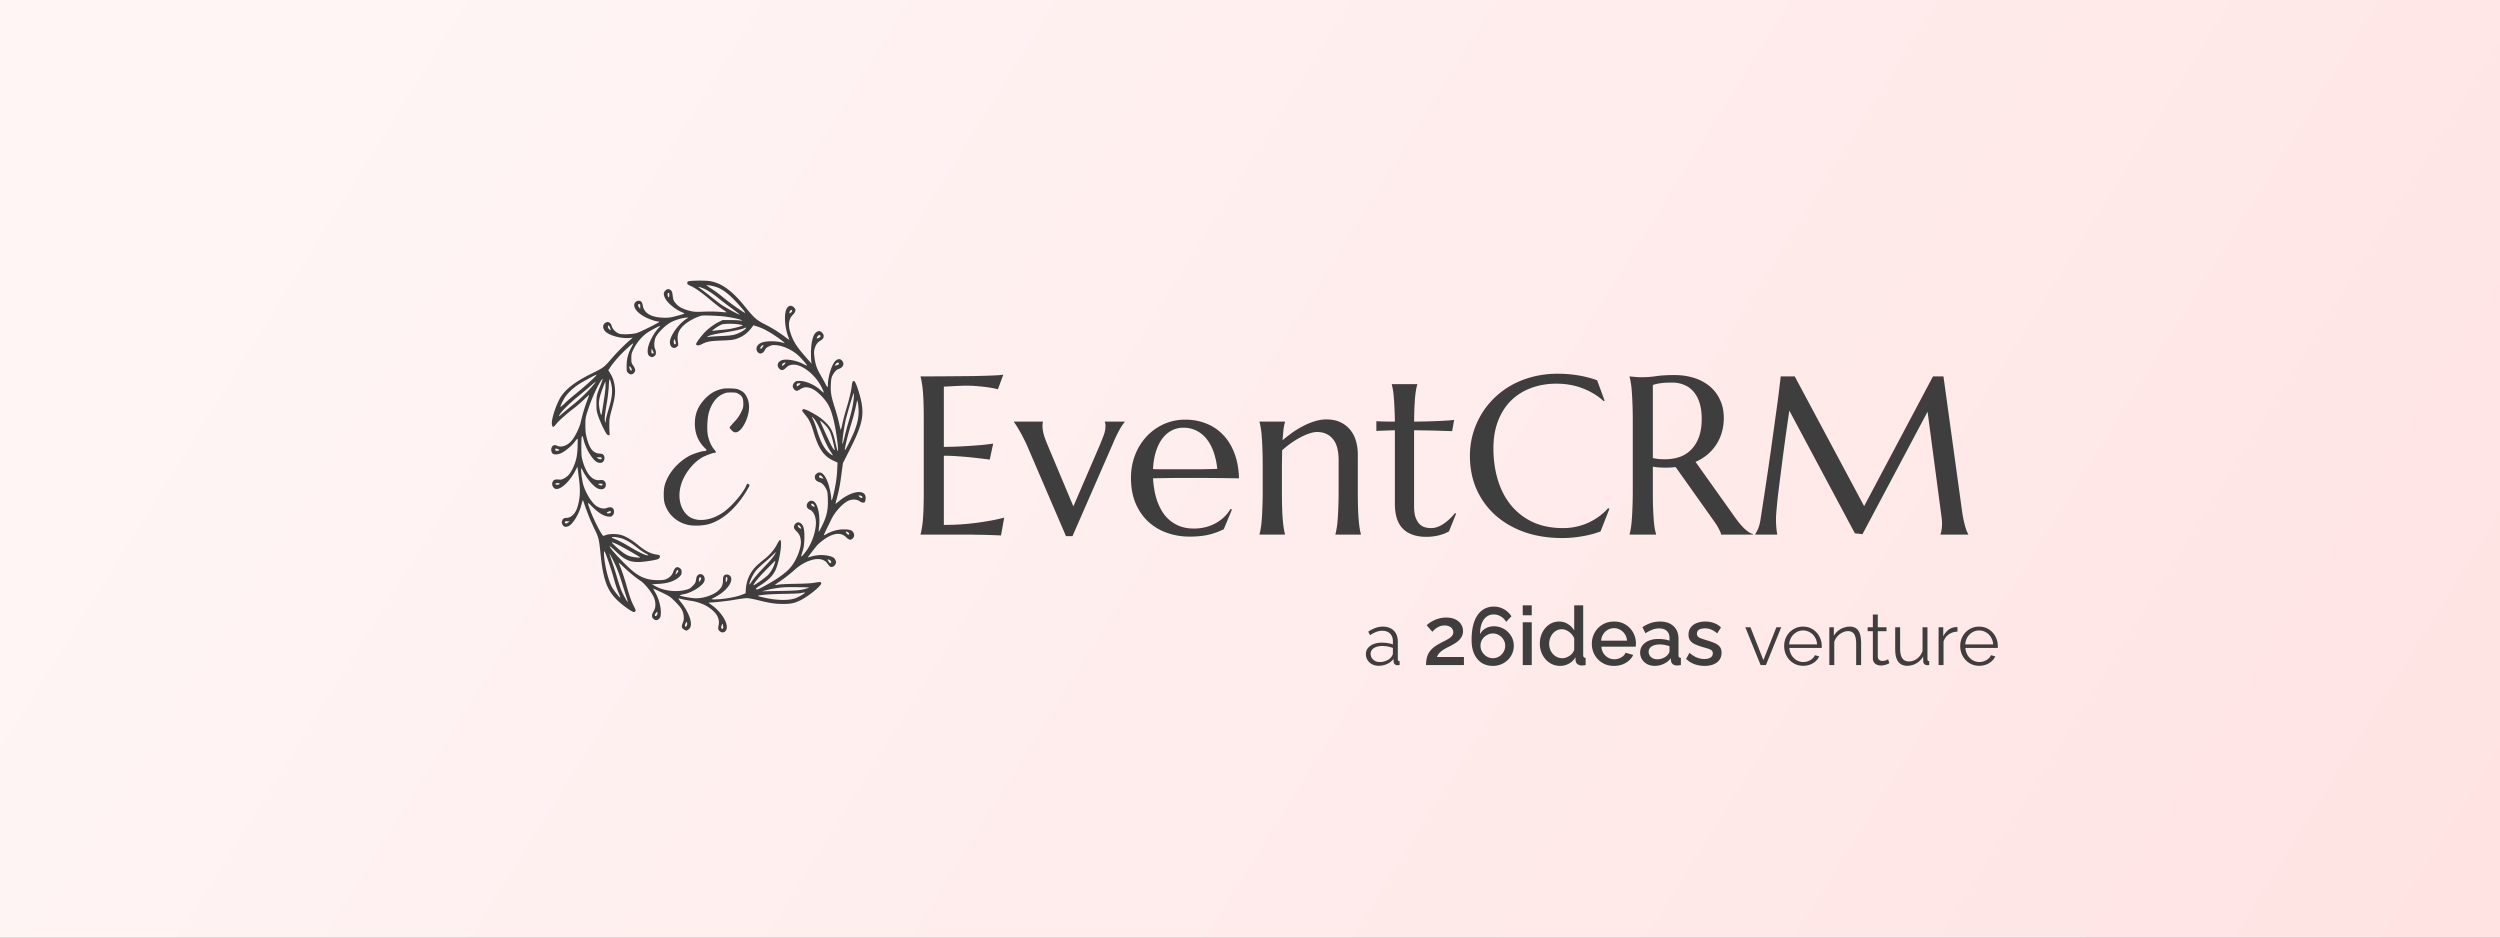 <svg xmlns="http://www.w3.org/2000/svg" width="320" height="120" fill="none"><rect width="100%" height="100%" fill="#808080" stroke="none"/><path fill="url(#a)" d="M0 0h320v120H0z"/><g fill="#3E3E3E" clip-path="url(#b)"><path d="M88.354 35.97c-.322.035-.358.064-.38.229-.02.172.03.215.458.416.63.295 1.394.84 2.553 1.818.522.438 1.194.955 1.494 1.156.307.201.543.374.536.388a9.859 9.859 0 0 1-.844-.057 18.229 18.229 0 0 0-2.03-.03c-1.087.044-1.28.037-1.837-.1-.787-.187-1.387-.488-1.716-.855-.365-.402-.43-.545-.486-1.12-.05-.424-.093-.532-.25-.675-.237-.201-.494-.172-.73.1-.214.237-.207.489.022.948.286.582 1.272 1.408 2.102 1.753.2.08.357.165.357.194 0 .022-.429.158-.95.294-.802.216-1.052.252-1.66.237-1.622-.021-2.573-.574-2.723-1.587-.029-.172-.108-.38-.18-.452-.192-.194-.535-.173-.743.043-.493.488.108 1.364 1.352 1.975.543.266 1.272.503 1.558.503.072 0 .129.021.129.05 0 .086-2.424 1.293-2.86 1.422-.586.18-1.966.223-2.31.08-.435-.188-.807-.575-.907-.942-.136-.503-.493-.675-.844-.424-.386.266-.329.812.115 1.178.586.489 2.044.848 3.017.748l.393-.044-.393.345a26.014 26.014 0 0 0-2.453 2.492c-.807.949-.907 1.02-2.48 1.796-2.16 1.063-3.468 2.112-4.061 3.261-.586 1.142-1.058 2.73-.958 3.225.086.431.179.41.615-.136.314-.388 1.372-1.322 2.259-1.99.336-.259.886-.733 1.222-1.056.336-.33.637-.596.658-.596.022 0-.071.28-.207.625a21.51 21.51 0 0 0-.851 2.823c-.136.639-.615 1.659-1.072 2.277-.537.725-1.38 1.055-1.952.775-.315-.165-.58-.072-.708.23-.121.295-.021.697.193.812.222.122.658.079 1.037-.1.522-.245 1.387-.97 1.751-1.48.236-.324.33-.403.35-.31.015.073.008.568-.014 1.1-.035 1.099-.221 1.86-.657 2.73-.315.631-.58.926-1.037 1.177-.315.172-.429.201-.73.165-.428-.05-.664.043-.771.316-.1.237-.058.481.136.719.493.617 1.901-.474 2.78-2.17l.265-.517.057.46c.029.251.1.819.157 1.257.186 1.386.108 2.5-.25 3.57-.243.754-.8 1.271-1.358 1.271-.315 0-.472.1-.565.366-.064.187-.057.28.043.489.143.294.393.366.75.215.537-.222 1.33-1.48 1.638-2.614.086-.316.171-.625.193-.683.014-.064.079.03.136.216.436 1.293.83 2.277 1.308 3.282.63 1.3.644 1.343.858 3.434.372 3.59.944 4.927 2.76 6.385.414.33.93.697 1.144.812.364.186.386.194.507.079.114-.123.107-.158-.143-.647-.365-.718-.565-1.285-1.015-2.873a27.093 27.093 0 0 0-.672-2.04c-.157-.373-.265-.675-.243-.675.021 0 .3.251.622.553.665.647 1.558 1.372 2.087 1.717.722.467 1.73 1.81 1.895 2.52.129.576.079 1.05-.15 1.409-.265.416-.279.754-.05.962.264.244.465.252.715.029.2-.18.221-.259.25-.682.05-.82-.279-2.012-.772-2.802-.122-.194-.207-.359-.186-.38.014-.015.5.2 1.087.48 1.015.496 1.08.54 1.744 1.208.78.79 1.001 1.178 1.058 1.86.029.359 0 .524-.121.819-.193.452-.158.668.157.854.293.187.35.18.608-.035.264-.223.336-.568.228-1.114-.114-.603-.636-1.623-1.18-2.291-.3-.366-.428-.582-.35-.56.336.108 1.116.258 1.673.337.608.087 1.459.381 1.93.668 1.237.747 1.73 1.566 1.51 2.507-.058.266-.058.395.006.51.2.388.665.46.908.15.537-.689-.443-2.405-1.959-3.425-.157-.108-.25-.194-.214-.194.622-.007 2.338-.194 3.303-.36.686-.121 1.401-.215 1.587-.215.186 0 .8.115 1.366.252 1.55.387 2.23.488 3.217.495 1.036 0 1.451-.079 2.252-.46.943-.438 2.681-1.846 2.681-2.169 0-.2-.129-.215-.83-.093-.436.079-1.215.13-2.459.144-1.001.014-1.995.064-2.21.107-.214.036-.4.058-.414.043-.021-.014.222-.2.53-.402.771-.524 1.308-.94 2.051-1.601.722-.633 1.494-1.05 2.295-1.243.837-.194 1.516.007 1.859.546.1.15.243.316.329.359.221.122.529-.029.672-.33.1-.209.1-.266.007-.489-.136-.33-.343-.452-.98-.589-.636-.136-1.487-.093-2.13.108-.243.072-.436.122-.436.108 0-.03.629-.848 1.079-1.415.315-.388 1.101-1.006 1.623-1.265.937-.474 1.645-.438 2.209.108.372.366.587.402.844.137.2-.194.229-.453.072-.747-.151-.302-.472-.403-1.252-.403a4.449 4.449 0 0 0-2.137.575c-.165.1-.336.18-.372.18-.036 0 .093-.316.286-.697.193-.388.465-.948.608-1.243.45-.984 1.444-2.097 2.18-2.456.494-.244 1.108-.23 1.487.036.193.136.365.194.494.18.178-.022.207-.058.257-.345.114-.661-.179-1.006-.851-1.006-.686 0-1.658.445-2.481 1.12-.257.216-.479.388-.5.388-.014 0 .064-.337.179-.754.286-1.077.4-1.688.593-3.16l.172-1.293.893-1.76c1.466-2.894 1.78-4.094 1.523-5.789-.107-.711-.479-1.997-.765-2.643-.236-.546-.45-.417-.522.316-.057.596-.321 1.695-.729 3.038a25.326 25.326 0 0 0-.486 1.867c-.093.446-.186.755-.207.697a22.811 22.811 0 0 1-.229-.97 26.079 26.079 0 0 0-.544-1.939c-.436-1.379-.522-1.874-.479-2.88.029-.64.072-.876.201-1.142.214-.445.572-.819.85-.87a.89.89 0 0 0 .408-.265c.221-.266.193-.56-.072-.833-.243-.244-.607-.165-.9.194-.415.51-.858 1.975-.858 2.851 0 .216-.029.395-.058.395-.028 0-.157-.2-.286-.452-.121-.244-.4-.754-.622-1.128-.471-.818-.664-1.386-.764-2.298-.072-.582-.065-.74.042-1.092.136-.474.372-.783.758-.998.458-.259.515-.711.136-1.035-.25-.208-.35-.222-.629-.071-.458.23-.744 1.278-.751 2.693 0 .532.022 1.063.05 1.185l.05.216-.193-.223c-1.751-1.947-2.144-2.543-2.559-3.835-.3-.956-.179-1.731.357-2.241.136-.13.272-.338.293-.467.036-.194.008-.266-.171-.453-.436-.43-.922-.18-1.08.575-.171.79-.035 2.104.308 3.067.1.266.171.488.164.502-.014.008-.279-.18-.586-.416a17.24 17.24 0 0 0-2.653-1.63c-.95-.489-1.3-.805-2.416-2.191-1.659-2.062-3.01-3.038-4.547-3.283-.486-.072-1.851-.079-2.466-.007Zm3.11.703c1.072.294 2.059 1.092 3.603 2.916.193.23.329.431.307.453-.064.064-1.887-1.207-2.73-1.91-.43-.36-1.066-.841-1.41-1.064-.971-.646-.929-.596-.521-.546.2.022.536.086.75.151Zm-1.194.352c.529.273 1.08.646 1.716 1.163.321.26.972.762 1.444 1.107.471.352.958.718 1.072.811l.215.18-.194-.072c-.3-.1-1.73-.898-2.216-1.228-.229-.158-.75-.56-1.15-.884a55.207 55.207 0 0 0-1.245-.97c-.286-.208-.522-.387-.522-.401 0-.058.558.136.88.294Zm-4.597.747c0 .287-.093.38-.172.172-.079-.208-.05-.46.064-.46.079 0 .108.08.108.288Zm-3.718 1.45-.007.31-.136-.173c-.186-.222-.186-.438 0-.438.122 0 .143.05.143.302Zm19.446.59c0 .057-.079.15-.179.215-.171.115-.178.108-.178-.021 0-.166.2-.388.293-.33a.193.193 0 0 1 .064.136Zm-8.472.725c.972.144 1.752.316 1.966.438.165.094.157.094-.143.05-.178-.028-.758-.057-1.287-.057h-.972l-.55.273c-.644.323-1.487.977-1.93 1.508-.551.647-.909 1.157-.909 1.286 0 .209.308.23.65.058.737-.381 1.037-.439 2.567-.503 1.28-.05 1.53-.08 1.988-.237.822-.288 1.444-.761 1.98-1.516l.143-.2.472.143c.658.201 1.48.632 2.36 1.228.8.539 1.344.984 1.1.905-.836-.28-2.151-.309-2.838-.072-.629.223-.886.783-.55 1.214.264.338.686.223.93-.251.113-.23.228-.33.542-.474.35-.158.465-.18.908-.144.873.065 2.002.582 2.789 1.279.4.351 1.208 1.285 1.165 1.335-.022.015-.257-.086-.536-.23-.93-.473-2.195-.675-2.76-.438-.5.209-.622.697-.257 1.064.271.265.486.237.858-.123.307-.301.55-.395 1.001-.395 1.108 0 2.738 1.308 3.51 2.816.2.395.343.733.322.754-.022.022-.193-.1-.379-.273-.765-.71-1.888-1.214-2.724-1.214-.408 0-.479.022-.665.209-.25.251-.272.553-.064.819.228.294.393.301.779.057.436-.28.693-.33 1.165-.223.493.122.987.453 1.573 1.056.865.905 1.172 1.501 1.559 3.046.343 1.364.714 4.166.529 3.993-.029-.029-.158-.517-.286-1.085-.293-1.321-.544-1.853-1.166-2.477-.522-.54-1.029-.898-1.937-1.387-.729-.395-1.051-.481-1.123-.301-.05.129-.057.122.429.718.451.553.694 1.077 1.044 2.255.601 1.99 1.266 2.945 2.438 3.498l.586.273-.043.898a15.85 15.85 0 0 1-.185 1.76c-.272 1.537-.572 2.593-.572 1.996 0-.387-.215-1.45-.394-1.975-.429-1.235-.993-1.702-1.508-1.25a.48.48 0 0 0-.2.424c0 .323.178.525.55.64.351.107.644.395.887.876.171.323.193.467.221 1.278.05 1.4-.136 2.234-.772 3.505-.2.403-.379.719-.393.704-.014-.014.007-.344.05-.732.129-1.171-.093-2.493-.515-3.003-.257-.308-.65-.323-.901-.028-.293.337-.2.76.215.933.329.137.593.51.722 1.035.279 1.099-.315 3.174-1.251 4.36-.622.79-.665.79-.415.021.186-.575.222-.804.258-1.645.035-1.113-.072-1.68-.394-1.975-.3-.28-.672-.208-.865.165-.15.28-.093.46.236.79.379.374.515.661.572 1.228.086.812-.5 2.385-1.229 3.297-.608.762-1.702 1.559-3.368 2.464-.772.424-.986.51-1.108.453-.129-.058-.057-.13.672-.611.958-.64 1.437-1.128 1.773-1.817.522-1.085.944-3.785.6-3.893-.042-.015-.22.23-.385.553-.408.761-.88 1.314-1.673 1.946-.35.28-.801.661-.987.848a4.53 4.53 0 0 0-1.33 2.873l-.043.61-.428.173c-.923.373-2.882.675-3.933.596-.035-.007.143-.115.408-.251 1.23-.625 2.13-1.61 2.13-2.335a.565.565 0 0 0-.579-.582c-.35 0-.493.216-.493.755 0 .553-.143.876-.55 1.264-.601.574-1.852 1.02-2.882 1.02-.564 0-1.959-.252-2.087-.374-.036-.029.178-.086.464-.136 1.059-.187 2.524-1.114 2.689-1.71.178-.653-.444-1.149-.88-.704-.114.115-.143.194-.221.704-.036.209-.143.374-.415.647-.336.337-.43.388-.944.51-1.208.301-2.738.107-3.775-.46l-.486-.273.808-.043c1.223-.058 2.173-.38 2.717-.927.236-.237.272-.316.272-.589 0-.258-.036-.344-.186-.466-.386-.31-.665-.173-.887.438-.164.445-.422.71-.894.926-.221.1-.464.137-1.043.137-1.416 0-2.388-.381-3.504-1.386-1.215-1.092-2.81-2.845-2.688-2.967.022-.022.394.302.83.718 1.4 1.33 2.145 1.523 4.44 1.142.936-.15 1.143-.244 1.143-.517 0-.2-.021-.208-.371-.258-.808-.108-1.466-.446-2.467-1.272-.715-.589-1.473-1.041-2.023-1.214-.587-.186-1.544-.2-1.995-.035a2.362 2.362 0 0 1-.364.114c-.186 0-1.194-1.946-1.673-3.232-.43-1.178-.43-1.178.25-.488.743.747 1.437 1.185 2.009 1.25.372.043.414.028.586-.137.136-.143.186-.258.186-.481 0-.517-.38-.704-.951-.467-.329.136-.83.043-1.28-.244-.579-.367-1.358-1.61-1.687-2.672-.157-.503-.329-1.789-.286-2.083.021-.15.043-.13.179.165.415.905 1.344 2.04 1.894 2.306.487.23.915.136 1.044-.223.1-.287.029-.567-.179-.725-.135-.115-.243-.13-.557-.1-.944.1-1.702-.748-2.195-2.465-.143-.495-.165-.732-.165-1.788 0-1.516.086-1.76.3-.876.265 1.077 1.052 2.42 1.624 2.772.343.216.707.201.893-.036.186-.237.193-.603.022-.819-.1-.122-.215-.165-.494-.18-.836-.035-1.33-.66-1.68-2.118-.114-.467-.15-.833-.15-1.544.007-.898.022-.97.308-1.86.464-1.444 1.222-3.14 1.737-3.872.236-.345.214-.172-.079.567-.536 1.365-.55 1.423-.55 2.435 0 .862.021.984.236 1.616.257.747.893 2.069 1.108 2.306.071.08.186.136.25.122.1-.021.115-.086.086-.309a10.454 10.454 0 0 1-.029-1.077c0-.697.036-.912.3-1.868.372-1.35.472-1.996.422-2.729-.05-.718-.25-1.365-.586-1.91l-.264-.431.271-.41c.286-.438.858-1.12 1.387-1.666.53-.546 1.437-1.365 1.516-1.365.036 0-.05.201-.186.445-.45.82-.636 1.502-.643 2.37-.008.74 0 .776.178.963.25.252.544.252.758 0 .229-.266.207-.488-.086-.912-.236-.345-.25-.402-.25-.955 0-.54.022-.64.279-1.164.4-.826 1.065-1.63 1.759-2.104.379-.266 1.508-.87 1.623-.87.05 0-.029.122-.172.266-.686.718-1.344 2.033-1.394 2.787-.036.496.064.747.357.883.158.08.222.072.393-.014a.685.685 0 0 0 .258-.223c.071-.2.043-.567-.064-.754-.15-.273-.13-.934.043-1.415.207-.538 1.15-1.515 1.908-1.96.522-.31 1.623-.64 2.124-.64.193 0 .2.007.071.08-1.05.595-2.252 2.233-2.252 3.08 0 .625.515.942.922.554.15-.137.165-.187.115-.553-.129-.913.014-1.415.579-2.019.508-.546 1.53-1.135 2.424-1.386.25-.072 2.402.014 3.145.13Zm1.587.977c.322.05.572.108.558.137-.036.064-.958.323-1.537.43-.215.044-.75.108-1.187.144-.429.036-.88.086-1 .115-.187.05-.201.043-.115-.065.15-.18.836-.617 1.136-.732.337-.122 1.366-.137 2.145-.029Zm-16.45.388c.15.36.121.445-.079.251-.171-.165-.229-.359-.128-.452.078-.08.092-.065.207.201Zm17.337.208a2.798 2.798 0 0 1-.565.388c-.722.38-1.087.46-2.588.517-.765.036-1.473.087-1.566.115-.121.036-.157.029-.121-.029.086-.143.965-.359 2.23-.553 1.101-.165 2.41-.46 2.517-.567.021-.022.086-.043.143-.043.086 0 .071.043-.05.172Zm9.63.912c.014.065-.079.159-.236.23-.286.137-.329.058-.136-.222.122-.18.336-.187.372-.008Zm-18.56 1.013c-.178.18-.307-.23-.186-.553.036-.093.08-.043.15.18.072.2.08.33.036.373Zm11.16.36c-.157.272-.307.337-.307.136 0-.137.243-.367.379-.367.036 0 .007.101-.072.23Zm-14.076.502c.15.295.142.345-.03.345-.12 0-.142-.05-.142-.287 0-.158.014-.288.028-.288.022 0 .086.1.144.23Zm16.986 1.544c0 .072-.3.381-.372.381-.128 0-.05-.273.108-.345.193-.093.264-.1.264-.036Zm6.849.1c.014.073-.071.137-.25.195-.143.043-.272.072-.286.057-.014-.014.043-.107.129-.215.157-.208.371-.223.407-.036Zm-26.617.54c.143.222.093.48-.064.308-.121-.122-.214-.495-.121-.495.035 0 .114.086.185.187Zm-4.547 1.077c-.35.388-1.651 1.537-2.509 2.227-.486.388-1.13.94-1.43 1.242-.307.295-.558.496-.558.453 0-.158.35-.87.63-1.293.328-.474.879-1.013 1.572-1.501.437-.316 2.26-1.308 2.403-1.315.035 0-.007.087-.108.187Zm1.967.804c.264.999.185 1.875-.315 3.484-.15.481-.3 1.07-.329 1.307-.05.417-.057.424-.114.18-.072-.323-.022-.833.243-2.37.114-.69.228-1.674.25-2.177.043-.962.1-1.056.264-.424ZM76 49.215c-.644.797-1.745 1.867-2.66 2.6a43.22 43.22 0 0 0-1.38 1.135c-.207.187-.393.337-.414.337-.022 0 .021-.1.093-.222.264-.46 1.3-1.473 2.445-2.406.65-.525 1.394-1.15 1.651-1.387.258-.23.48-.41.493-.395.015.015-.085.166-.228.338Zm1.315 1.889c-.114.747-.236 1.508-.264 1.695-.022.187-.072.33-.1.309-.1-.065-.286-1.013-.286-1.451 0-.524.135-1.056.521-2.069l.3-.79.022.474c.014.288-.064 1.035-.193 1.832Zm25.158-2.018c0 .079-.393.38-.443.344-.093-.05-.064-.294.036-.33.122-.05.407-.057.407-.014Zm6.792 2.01c-.085.834-.25 1.574-.65 2.895a38.66 38.66 0 0 0-.501 1.868c-.121.503-.236.926-.257.948-.143.13.222-2.456.465-3.347.543-1.968.915-3.168.965-3.125.028.03.021.374-.022.762Zm.637 1.51c.007.796-.129 1.486-.487 2.448-.264.726-1.236 2.68-1.272 2.572-.057-.158.422-2.126.808-3.347.307-.97.672-2.45.75-3.046.008-.036.05.094.101.295.05.194.092.682.1 1.077Zm-5.713.983c.272.309.622.97 1.037 1.997.422 1.041.758 1.716 1.115 2.255.158.23.272.438.258.453-.015.014-.158-.072-.322-.194-.694-.503-1.237-1.473-1.694-3.017-.151-.495-.358-1.084-.472-1.314-.115-.223-.193-.41-.172-.41.022 0 .136.108.25.23Zm1.48.87c.3.33.486.602.622.955.186.466.544 1.889.544 2.162 0 .186-.336-.338-.694-1.1-.372-.775-1.165-2.55-1.165-2.585 0-.094.314.165.693.567Zm-34.202 3.045c.064.021.121.064.121.093 0 .1-.364.15-.464.072-.136-.108-.05-.309.1-.244.064.021.171.064.243.079Zm5.555 1.135c0 .172-.179.2-.422.071-.121-.057-.221-.129-.221-.143 0-.022.143-.036.321-.036.243 0 .322.029.322.108Zm28.104 2.276c.057.05.15.151.207.23.1.13.093.13-.143.08-.307-.065-.393-.137-.336-.28.057-.137.129-.145.272-.03Zm-33.509.984c.05.08-.121.151-.357.151-.108 0-.172-.043-.172-.108 0-.122.465-.158.53-.043Zm5.498.058c.029.021.014.086-.029.136-.057.065-.128.072-.286.015-.114-.036-.207-.1-.207-.137 0-.072.45-.086.522-.014Zm33.194 1.558c.1.08.114.123.05.187-.064.072-.121.058-.264-.043-.1-.079-.186-.158-.186-.194 0-.086.25-.057.4.05Zm-6.048 1.3c0 .08-.043.072-.215-.007-.221-.115-.278-.28-.121-.337.1-.043.336.2.336.345Zm-26.074.661c.093.087-.107.237-.314.237-.25 0-.272-.093-.043-.2.186-.094.293-.101.357-.037Zm-5.447 1.387c-.222.186-.436.186-.436 0 0-.122.05-.144.307-.144l.3.007-.171.137Zm29.691.517c.193.273.143.373-.101.2-.228-.157-.285-.358-.114-.358.057 0 .157.072.215.158Zm6.177.797c.121.093.107.266-.015.266-.1 0-.329-.259-.329-.374 0-.057.208 0 .344.108Zm-28.87.79c.58.237 1.066.539 1.831 1.142.35.28.83.603 1.065.718.236.123.386.237.343.252-.214.079-1.115-.33-2.295-1.042-.7-.423-1.522-.862-1.823-.977-.3-.114-.55-.244-.55-.28 0-.122.972.008 1.43.187Zm-.786.683c.4.172 2.86 1.565 2.96 1.673.114.122-.915.007-1.365-.15-.472-.166-.915-.475-1.645-1.143-.779-.71-.779-.747.05-.38Zm-1.365 1.414c.322.834.729 2.09.98 2.981.27.97.414 1.386.693 2.026.1.23.157.416.121.416-.107 0-.915-1.048-1.1-1.429-.487-.963-.973-3.124-.973-4.31 0-.316.071-.23.279.316Zm21.662-.237c-.229.439-.6.884-1.566 1.89-.579.603-1.222 1.35-1.422 1.659-.33.495-.372.538-.33.316.072-.388.487-1.221.809-1.63.164-.202.579-.604.922-.899.343-.287.858-.74 1.13-1.005.278-.266.507-.489.522-.489a.576.576 0 0 1-.065.158Zm-20.768.891c.514 1.042.743 1.638 1.143 2.938.18.596.422 1.364.544 1.716.114.352.2.654.186.668-.05.058-.601-.933-.83-1.486-.128-.295-.364-1.028-.536-1.617a45.493 45.493 0 0 0-.672-2.111c-.2-.575-.329-1.006-.3-.97.035.036.243.424.465.862Zm27.789.014c.107.094.143.18.114.259-.064.172-.171.122-.343-.158-.122-.187-.129-.23-.043-.23.057 0 .179.058.272.13Zm-7.092.345a4.213 4.213 0 0 1-.837 1.487c-.307.33-1.723 1.343-1.88 1.343-.1 0 .272-.524.758-1.077.443-.503 1.994-2.076 2.016-2.054a1.27 1.27 0 0 1-.057.301Zm-12.361 1.02c0 .072-.086.208-.193.309-.15.136-.18.15-.143.043.028-.079.071-.215.093-.309.05-.2.243-.237.243-.043Zm6.29 1.013c0 .108-.05.259-.106.338-.093.129-.1.114-.108-.195 0-.179.022-.351.043-.373.086-.086.172.029.172.23Zm-3.36-.072c0 .072-.064.208-.142.302l-.136.172-.007-.258c0-.144.021-.28.05-.302.093-.1.236-.043.236.086Zm13.835 1.178a5.915 5.915 0 0 1-.658.201c-.622.158-1.144.194-3.668.237l-1.751.029.679-.165c.65-.165 1.58-.31 2.18-.345.723-.043 3.303-.007 3.218.043Zm-.537.654c0 .064-.757.51-1.143.668-.858.344-2.345.337-3.997-.022-1.158-.251-1.158-.273-.043-.388.436-.05 1.595-.1 2.574-.115.987-.014 1.916-.057 2.073-.093.329-.072.536-.093.536-.05ZM84.1 78.706c-.093.18-.286.2-.286.028 0-.064.071-.2.164-.294.15-.165.157-.165.179-.022a.52.52 0 0 1-.057.288Zm3.86 1.149c0 .187-.114.366-.228.366-.086 0-.072-.23.028-.445.108-.23.2-.194.2.079Zm4.576.144c0 .079.014.18.036.237.021.05.007.136-.029.194-.05.086-.093.086-.172.021-.078-.072-.085-.136-.02-.337.085-.273.185-.338.185-.115Z"/><path d="M92.107 49.861c-.736.223-1.33.604-1.916 1.236-.865.926-1.25 1.896-1.25 3.124.006 1.293.435 2.32 1.336 3.182.172.165.193.216.107.273a.648.648 0 0 1-.286.065c-.264 0-1.286.323-1.708.531-1.623.819-2.917 2.342-3.325 3.907-.143.568-.143 1.739.008 2.249.414 1.415 1.55 2.449 3.03 2.765.701.15 1.903.1 2.632-.108 1.787-.517 3.524-2.061 4.861-4.31.38-.639.394-.675.265-.768-.193-.143-.222-.13-.33.13-.385.933-1.83 2.635-2.873 3.382-1.73 1.236-3.74 1.387-4.761.345-1.073-1.084-1.23-2.945-.394-4.654.522-1.085 1.43-2.105 2.345-2.643.365-.216 1.416-.61 1.616-.61.236 0 .222-.123-.029-.403-.321-.352-.636-1.013-.793-1.66-.193-.79-.122-2.434.129-3.217.357-1.106.915-1.832 1.694-2.212.414-.202.536-.223 1.108-.23.558 0 .686.021.958.18.465.258.608.552.615 1.228 0 .495-.029.596-.3 1.149-.215.445-.458.783-.873 1.228-.321.338-.579.654-.579.69 0 .129.372.524.558.596.45.172.994-.295 1.451-1.257.53-1.1.622-2.291.243-3.117-.243-.532-.479-.783-.965-1.006-.336-.158-.515-.187-1.215-.208-.694-.015-.908.007-1.359.143Z"/></g><path fill="#3E3E3E" d="M117.832 48.179c1.177 0 2.344-.005 3.502-.014l3.206-.029c.97-.018 1.799-.042 2.486-.07.687-.028 1.153-.066 1.398-.113l-.692 1.878c-.311-.085-.673-.16-1.087-.226a20.524 20.524 0 0 0-1.314-.155 16.174 16.174 0 0 0-2.584-.057c-.311.01-.612.024-.904.043l-1.031.056v7.711c.97-.01 1.845-.038 2.627-.085a78.794 78.794 0 0 0 1.991-.14 26.82 26.82 0 0 0 1.695-.199l-.438 2.048c-.65-.084-1.313-.164-1.991-.24a43.815 43.815 0 0 0-1.907-.17 24.146 24.146 0 0 0-1.977-.084v8.855a30.64 30.64 0 0 0 3.065-.141 34.145 34.145 0 0 0 2.443-.325 22.754 22.754 0 0 0 2.217-.466l-.41 2.288c-.113-.01-.282-.02-.508-.029l-.763-.028c-.273-.01-.565-.019-.875-.028-.301 0-.589-.005-.862-.014-.273 0-.518-.005-.734-.014h-6.553v-.057a6.33 6.33 0 0 0 .155-.734c.057-.292.104-.655.142-1.088.037-.433.066-.946.084-1.539a67.63 67.63 0 0 0 .029-2.104v-9.194c0-.8-.01-1.497-.029-2.09a28.5 28.5 0 0 0-.084-1.554c-.038-.442-.085-.81-.142-1.101a6.376 6.376 0 0 0-.155-.735v-.056Zm15.662 5.79v.057a.804.804 0 0 0-.042.211c-.01.095-.014.18-.014.255 0 .291.042.616.127.974.084.349.235.786.452 1.313l3.375 8.036 3.418-7.922c.141-.349.291-.73.451-1.145.161-.414.241-.833.241-1.256 0-.123-.01-.222-.029-.297a.571.571 0 0 0-.056-.17v-.056h2.542v.057c-.17.178-.386.499-.65.96a17.621 17.621 0 0 0-.819 1.709l-5.211 11.933h-.833l-4.83-11.241c-.17-.415-.353-.81-.551-1.187-.188-.386-.372-.73-.551-1.03a11.47 11.47 0 0 0-.452-.749 4.99 4.99 0 0 0-.268-.395v-.057h3.7Zm18.783 14.716a8.587 8.587 0 0 1-2.937-.494 6.89 6.89 0 0 1-2.387-1.44c-.678-.641-1.215-1.427-1.61-2.36-.386-.94-.579-2.014-.579-3.22 0-1.063.179-2.047.537-2.951a7.287 7.287 0 0 1 1.482-2.373 6.881 6.881 0 0 1 2.204-1.567 6.665 6.665 0 0 1 2.739-.565c.97 0 1.869.17 2.698.508.828.33 1.544.815 2.146 1.455.612.63 1.093 1.417 1.441 2.358.358.932.551 1.996.579 3.192a361.404 361.404 0 0 0-6.511-.056c-.819 0-1.619.004-2.4.014-.772.01-1.469.023-2.091.042.057.98.208 1.864.452 2.655.255.791.598 1.469 1.031 2.034a4.58 4.58 0 0 0 1.596 1.285c.631.301 1.342.452 2.133.452a6.21 6.21 0 0 0 1.539-.184c.49-.132.932-.31 1.328-.536.395-.226.748-.49 1.059-.791.31-.31.574-.645.791-1.003l.169.085-1.045 2.514a8.975 8.975 0 0 1-1.822.677c-.706.18-1.553.269-2.542.269Zm-1.878-8.615h2.824c.951-.01 1.813-.028 2.585-.056a9.295 9.295 0 0 0-.48-2.204c-.236-.65-.537-1.2-.904-1.652a3.844 3.844 0 0 0-1.3-1.045 3.698 3.698 0 0 0-1.652-.367 3.17 3.17 0 0 0-1.511.367c-.452.235-.847.58-1.186 1.031-.339.452-.612 1.007-.819 1.666-.208.65-.33 1.394-.368 2.232.424.019.871.028 1.342.028h1.469Zm20.944-1.158c0-1.243-.25-2.156-.749-2.74-.499-.583-1.167-.875-2.005-.875-.302 0-.64.066-1.017.197a6.756 6.756 0 0 0-1.158.509c-.396.207-.791.452-1.186.734-.396.283-.768.584-1.116.904l-.028 1.85v3.418c0 .8.009 1.501.028 2.104.019.593.047 1.106.085 1.54.037.432.08.795.127 1.087.047.292.099.537.155.734v.057h-3.262v-.057c.056-.197.108-.442.155-.734.057-.292.099-.655.127-1.088.038-.433.066-.946.085-1.539a46.01 46.01 0 0 0 .042-2.104V59.49c0-.8-.014-1.497-.042-2.09a28.397 28.397 0 0 0-.085-1.554 8.77 8.77 0 0 0-.127-1.087 6.597 6.597 0 0 0-.155-.734v-.057h3.262v.057a5.331 5.331 0 0 0-.184.903c-.037.358-.08.829-.127 1.413.386-.32.801-.64 1.243-.96.452-.32.918-.603 1.398-.848.48-.254.97-.457 1.469-.607.499-.16.989-.24 1.469-.24.734 0 1.356.127 1.864.381a3.51 3.51 0 0 1 1.257 1.003c.329.414.565.89.706 1.426a5.82 5.82 0 0 1 .226 1.61v4.802c0 .8.009 1.501.028 2.104.019.593.047 1.106.085 1.54.038.432.08.795.127 1.087.047.292.099.537.155.734v.057h-3.262v-.057a6.33 6.33 0 0 0 .155-.734c.057-.292.099-.655.128-1.088.037-.433.065-.946.084-1.539.029-.603.043-1.304.043-2.104v-3.997Zm11.834 8.685c.283 0 .561-.051.834-.155.282-.103.55-.245.805-.424.263-.178.513-.38.748-.607a8.18 8.18 0 0 0 .678-.734l.141.07-.918 2.274-.423.212c-.16.075-.358.146-.594.212a4.883 4.883 0 0 1-.805.183c-.31.057-.677.085-1.101.085-1.262 0-2.246-.339-2.952-1.017-.696-.687-1.045-1.756-1.045-3.206v-9.42l-2.372.085v-1.242c.291.018.64.033 1.045.042.405.01.847.014 1.327.014a43.012 43.012 0 0 0-.056-1.765 21.47 21.47 0 0 0-.085-1.342 8.642 8.642 0 0 0-.254-1.638v-.057h3.262v.057a5.48 5.48 0 0 0-.155.664c-.047.263-.09.583-.127.96-.029.377-.057.824-.085 1.342a75.088 75.088 0 0 0-.042 1.78l1.737-.03a158.26 158.26 0 0 0 1.553-.056l1.186-.07c.33-.029.546-.052.65-.07l-.254 1.44a94.2 94.2 0 0 1-1.511-.043c-.452-.019-.97-.033-1.554-.042l-1.807-.028v9.716c0 .584.061 1.06.183 1.426.132.358.297.64.494.848.208.207.438.348.692.423.264.076.532.113.805.113Zm22.215-16.311-.127.056c-.734-.678-1.619-1.219-2.655-1.624-1.026-.405-2.156-.607-3.389-.607-1.187 0-2.274.188-3.263.565a7.126 7.126 0 0 0-2.556 1.61c-.706.706-1.257 1.572-1.652 2.598-.396 1.027-.593 2.194-.593 3.503 0 1.44.188 2.787.565 4.039.376 1.243.936 2.32 1.68 3.234a7.903 7.903 0 0 0 2.782 2.16c1.121.519 2.425.777 3.912.777.537 0 1.074-.056 1.61-.169a7.744 7.744 0 0 0 1.54-.494 8.177 8.177 0 0 0 1.398-.805c.442-.32.842-.683 1.2-1.088l.156.1-1.13 2.88c-.706.273-1.488.48-2.345.621-.847.151-1.704.227-2.57.227-1.742 0-3.338-.25-4.787-.749-1.441-.508-2.684-1.224-3.729-2.147a9.803 9.803 0 0 1-2.429-3.319c-.574-1.299-.861-2.74-.861-4.321 0-.894.113-1.775.339-2.64.235-.867.574-1.691 1.016-2.472a9.987 9.987 0 0 1 1.639-2.147 10.428 10.428 0 0 1 2.217-1.709c.838-.48 1.756-.852 2.754-1.116a12.434 12.434 0 0 1 3.262-.41c1.817 0 3.502.279 5.056.834l.96 2.613Zm6.172 11.623c0 .8.009 1.501.028 2.104.028.593.057 1.106.085 1.54.038.432.08.795.127 1.087a8.8 8.8 0 0 0 .169.734v.057h-3.389v-.057a6.33 6.33 0 0 0 .155-.734c.057-.292.099-.655.127-1.088.038-.433.066-.946.085-1.539a45.29 45.29 0 0 0 .043-2.104v-9.194c0-.8-.015-1.497-.043-2.09a28.393 28.393 0 0 0-.085-1.554 8.775 8.775 0 0 0-.127-1.087 6.269 6.269 0 0 0-.155-.749v-.056l.593.056c.179.02.377.033.593.043h.692a11.7 11.7 0 0 0 1.483-.127c.631-.095 1.431-.142 2.401-.142.904 0 1.737.123 2.5.367a5.86 5.86 0 0 1 2.005 1.074 4.807 4.807 0 0 1 1.314 1.737c.32.678.48 1.45.48 2.316 0 .678-.09 1.309-.269 1.892a5.562 5.562 0 0 1-.734 1.568c-.311.47-.687.89-1.13 1.257-.442.358-.937.66-1.483.904l4.957 6.962c.245.349.471.65.678.904.217.254.419.476.608.664.197.179.386.33.564.452.179.113.363.202.551.268v.057h-4.081c-.028-.18-.123-.415-.283-.706a6.715 6.715 0 0 0-.536-.89l-5-7.047-.649.056c-.217.01-.438.014-.664.014-.264 0-.532-.01-.805-.028a8.128 8.128 0 0 1-.805-.099v3.178Zm0-4.28c.254.057.513.1.777.128.263.019.517.028.762.028.706 0 1.351-.104 1.935-.31a3.81 3.81 0 0 0 1.483-.975c.414-.433.734-.97.96-1.61.226-.65.339-1.408.339-2.274 0-.706-.08-1.346-.24-1.92-.16-.575-.4-1.06-.72-1.455a3.052 3.052 0 0 0-1.186-.932c-.481-.226-1.041-.34-1.681-.34-.65 0-1.167.034-1.554.1a4.966 4.966 0 0 0-.875.211v9.35Zm13.106 9.745a4.55 4.55 0 0 0 .353-.664 4.81 4.81 0 0 0 .31-1.13c.104-.659.217-1.397.339-2.217.132-.828.264-1.694.396-2.598.141-.904.278-1.827.409-2.768.142-.951.273-1.883.396-2.797.132-.922.254-1.807.367-2.655.122-.856.231-1.638.325-2.344s.169-1.318.226-1.836c.066-.527.113-.923.141-1.186h1.794l8.883 16.608 8.812-16.608h1.342l2.316 16.778c.066.527.137.979.212 1.355.075.377.15.702.226.975.075.263.146.485.212.663.075.17.146.311.211.424v.057h-3.558v-.057c.047-.103.089-.273.127-.508.047-.236.07-.518.07-.848 0-.122-.004-.244-.014-.367a7.465 7.465 0 0 0-.042-.423l-1.794-13.53-8.332 15.676-.975-.113-8.388-15.704a347.07 347.07 0 0 0-.862 6.185l-.311 2.43c-.103.8-.197 1.548-.282 2.245a95.39 95.39 0 0 0-.184 1.85c-.047.527-.07.918-.07 1.172 0 .32.009.603.028.848.019.244.038.452.056.621.029.198.057.372.085.523h-2.824v-.057Zm-49.835 15.362c0-.304.087-.564.26-.78a1.63 1.63 0 0 1 .715-.51c.31-.124.665-.186 1.068-.186.235 0 .479.018.733.055.254.038.48.093.678.168v-.409c0-.408-.121-.733-.362-.975-.242-.24-.576-.362-1.003-.362a2.1 2.1 0 0 0-.77.149 3.705 3.705 0 0 0-.78.418l-.241-.446a3.92 3.92 0 0 1 .928-.483c.303-.111.612-.167.928-.167.594 0 1.064.17 1.411.51.346.341.52.811.52 1.412v2.237c0 .086.018.151.055.195.038.037.096.059.177.065v.5a5.581 5.581 0 0 0-.177.02.325.325 0 0 1-.111 0 .469.469 0 0 1-.353-.149.5.5 0 0 1-.13-.297l-.009-.353a2.168 2.168 0 0 1-.845.65 2.66 2.66 0 0 1-1.058.223c-.309 0-.591-.065-.845-.195a1.584 1.584 0 0 1-.584-.539 1.446 1.446 0 0 1-.205-.751Zm3.24.37a1.28 1.28 0 0 0 .158-.25.524.524 0 0 0 .056-.213v-.706a3.868 3.868 0 0 0-1.337-.25c-.452 0-.817.09-1.095.269-.279.18-.418.424-.418.733 0 .18.046.35.139.51.093.155.229.285.409.39.179.1.389.15.631.15.303 0 .584-.06.844-.177a1.53 1.53 0 0 0 .613-.455Zm4.46 1.022c0-.293.025-.562.073-.806.049-.251.133-.489.252-.712a2.48 2.48 0 0 1 .513-.628 4.19 4.19 0 0 1 .847-.576c.245-.14.475-.261.691-.366.217-.112.409-.22.576-.325a1.45 1.45 0 0 0 .387-.356.68.68 0 0 0 .147-.429.787.787 0 0 0-.126-.429.842.842 0 0 0-.377-.314 1.342 1.342 0 0 0-.607-.126c-.188 0-.363.025-.523.074a2.138 2.138 0 0 0-.775.46 2.588 2.588 0 0 0-.272.273l-.722-.827a1.78 1.78 0 0 1 .324-.283c.154-.112.335-.22.545-.325a3.47 3.47 0 0 1 .732-.272c.273-.076.569-.115.89-.115.454 0 .841.077 1.162.23.321.147.565.353.733.618.174.258.262.551.262.88 0 .257-.053.484-.157.68-.098.195-.227.37-.388.523-.16.147-.331.276-.513.387a13.14 13.14 0 0 1-.492.283c-.272.133-.509.255-.711.366a3.915 3.915 0 0 0-.503.335 1.75 1.75 0 0 0-.345.335 1.52 1.52 0 0 0-.231.409h3.455v1.036h-4.847Zm11.23-2.47c0 .474-.118.907-.356 1.297a2.52 2.52 0 0 1-.963.932c-.404.23-.858.346-1.36.346-.545 0-1.023-.13-1.435-.388-.404-.265-.722-.645-.952-1.14-.223-.496-.335-1.086-.335-1.77 0-.949.115-1.74.345-2.376.238-.635.569-1.113.995-1.434.425-.321.924-.482 1.497-.482.474 0 .907.112 1.298.335.397.217.718.52.963.911l-.681.712a1.769 1.769 0 0 0-.67-.691 1.72 1.72 0 0 0-.931-.262c-.342 0-.646.102-.911.304-.258.195-.461.481-.607.858-.14.377-.213.834-.22 1.372.105-.21.241-.388.408-.534a1.89 1.89 0 0 1 .607-.356c.231-.084.475-.126.733-.126a2.554 2.554 0 0 1 2.23 1.235c.23.37.345.789.345 1.257Zm-2.679 1.59c.286 0 .547-.07.785-.209.244-.146.436-.342.575-.586.147-.244.22-.51.22-.796 0-.286-.073-.547-.22-.785a1.564 1.564 0 0 0-.565-.565 1.48 1.48 0 0 0-.795-.22c-.28 0-.541.074-.786.22a1.63 1.63 0 0 0-.586.565 1.525 1.525 0 0 0-.209.785c0 .287.073.552.22.796.146.237.338.43.575.576.245.146.506.22.786.22Zm3.825.88v-5.475h1.151v5.475h-1.151Zm0-6.375v-1.267h1.151v1.267h-1.151Zm2.189 3.643c0-.524.105-.998.314-1.424.217-.432.51-.774.88-1.026.37-.258.795-.387 1.277-.387.419 0 .795.108 1.13.325.342.216.607.485.796.806v-3.204h1.151v6.344c0 .133.025.227.074.283.048.055.129.087.24.094v.92a3.375 3.375 0 0 1-.502.053.85.85 0 0 1-.555-.188.61.61 0 0 1-.23-.45l-.011-.409a2.213 2.213 0 0 1-.848.817 2.336 2.336 0 0 1-1.109.283 2.5 2.5 0 0 1-1.047-.22 2.543 2.543 0 0 1-.827-.618 3.06 3.06 0 0 1-.544-.91 3.124 3.124 0 0 1-.189-1.09Zm4.397.764v-1.434a1.545 1.545 0 0 0-.377-.597 1.9 1.9 0 0 0-.576-.429 1.391 1.391 0 0 0-.628-.157 1.44 1.44 0 0 0-.67.157 1.747 1.747 0 0 0-.513.419 1.988 1.988 0 0 0-.324.596 2.136 2.136 0 0 0 .01 1.414c.084.216.203.411.356.586.161.167.342.3.545.398.209.09.436.136.68.136.154 0 .307-.028.461-.084.16-.056.31-.133.45-.23.146-.098.268-.213.366-.346.105-.132.178-.275.22-.429Zm5.095 2.073c-.426 0-.813-.074-1.162-.22a2.862 2.862 0 0 1-.89-.618 2.94 2.94 0 0 1-.586-.9 2.977 2.977 0 0 1-.199-1.089c0-.516.119-.987.356-1.413a2.73 2.73 0 0 1 .994-1.036c.426-.265.925-.398 1.497-.398.572 0 1.064.133 1.476.398.419.258.743.6.974 1.026a2.84 2.84 0 0 1 .314 1.79h-4.386c.021.32.108.603.261.848.161.237.363.425.608.565.244.132.506.199.785.199.307 0 .596-.077.868-.23.28-.154.468-.356.566-.608l.984.283a2.12 2.12 0 0 1-.545.722c-.237.21-.52.377-.847.503a3.118 3.118 0 0 1-1.068.178Zm-1.644-3.225h3.308a1.637 1.637 0 0 0-.272-.826 1.595 1.595 0 0 0-.597-.566 1.537 1.537 0 0 0-.795-.21 1.627 1.627 0 0 0-1.382.775 1.71 1.71 0 0 0-.262.828Zm4.991 1.518c0-.349.097-.652.293-.91.202-.266.478-.468.827-.608.349-.146.753-.22 1.214-.22.244 0 .492.018.743.053a2.9 2.9 0 0 1 .681.168v-.346c0-.384-.116-.684-.346-.9-.23-.217-.562-.325-.994-.325-.307 0-.597.056-.869.168a4.958 4.958 0 0 0-.869.45l-.387-.775a4.408 4.408 0 0 1 1.088-.544c.37-.119.758-.178 1.162-.178.733 0 1.309.195 1.727.586.426.384.639.932.639 1.644v2.04c0 .134.021.228.063.284.049.055.129.087.241.094v.92a2.525 2.525 0 0 1-.492.053c-.245 0-.43-.059-.555-.178a.684.684 0 0 1-.22-.418l-.031-.314a2.366 2.366 0 0 1-.911.711c-.37.168-.743.252-1.12.252-.363 0-.688-.074-.974-.22a1.741 1.741 0 0 1-.67-.618 1.616 1.616 0 0 1-.24-.869Zm3.485.335c.084-.09.15-.181.199-.272a.522.522 0 0 0 .074-.24v-.629a3.007 3.007 0 0 0-.618-.167 3.358 3.358 0 0 0-.639-.063c-.418 0-.76.084-1.025.251-.259.168-.388.398-.388.691 0 .16.042.314.126.46.091.147.216.266.377.357.167.09.373.136.617.136.252 0 .492-.05.723-.147.23-.097.415-.223.554-.377Zm4.768 1.372c-.461 0-.897-.074-1.308-.22a2.845 2.845 0 0 1-1.058-.68l.429-.775c.314.279.629.481.943.607.321.125.638.188.952.188.321 0 .583-.059.785-.178a.603.603 0 0 0 .304-.544c0-.174-.053-.303-.157-.387a1.417 1.417 0 0 0-.461-.22 17.272 17.272 0 0 0-.712-.21 7.337 7.337 0 0 1-.984-.366 1.555 1.555 0 0 1-.596-.481c-.133-.189-.199-.43-.199-.723 0-.356.091-.66.272-.91.181-.252.433-.444.754-.576a2.998 2.998 0 0 1 1.13-.199c.398 0 .764.063 1.099.189.342.118.642.306.901.565l-.492.764a2.554 2.554 0 0 0-.754-.492 2.1 2.1 0 0 0-1.298-.094.774.774 0 0 0-.387.209c-.098.098-.147.237-.147.419 0 .146.042.265.126.356.083.09.209.167.376.23.168.063.374.133.618.21.426.125.789.25 1.089.376.3.119.53.276.691.471.167.189.251.45.251.785 0 .53-.199.946-.597 1.246-.391.293-.914.44-1.57.44Zm7.168-.105-1.959-4.836h.659l1.653 4.205 1.661-4.205h.622l-1.958 4.836h-.678Zm5.436.093c-.347 0-.668-.065-.965-.195a2.466 2.466 0 0 1-.771-.548 2.667 2.667 0 0 1-.51-.807 2.664 2.664 0 0 1-.177-.975c0-.452.102-.866.307-1.244a2.41 2.41 0 0 1 .863-.9c.365-.23.78-.344 1.244-.344.476 0 .891.115 1.244.344.358.229.64.532.844.91.204.37.307.78.307 1.225v.148a.445.445 0 0 1-.01.102h-4.14c.031.347.127.656.288.928.167.267.381.48.641.641.266.155.553.232.863.232.315 0 .612-.08.891-.241.285-.161.483-.372.594-.632l.548.149a1.814 1.814 0 0 1-.455.622 2.244 2.244 0 0 1-.724.436 2.56 2.56 0 0 1-.882.149Zm-1.782-2.739h3.573a1.968 1.968 0 0 0-.287-.928 1.717 1.717 0 0 0-.641-.622 1.654 1.654 0 0 0-.863-.232 1.66 1.66 0 0 0-.863.232c-.26.149-.474.36-.641.632a2.03 2.03 0 0 0-.278.919Zm9.207 2.646h-.631v-2.701c0-.57-.084-.984-.251-1.244-.167-.266-.43-.4-.789-.4-.247 0-.492.063-.733.186a2.052 2.052 0 0 0-.641.492c-.179.205-.309.44-.389.706v2.96h-.632v-4.835h.576v1.095c.13-.235.3-.44.51-.612a2.37 2.37 0 0 1 1.541-.567c.266 0 .492.05.678.149.186.099.334.241.445.427.112.18.192.399.242.659.049.254.074.538.074.854v2.83Zm3.621-.232a3.552 3.552 0 0 0-.232.102 2.091 2.091 0 0 1-.863.186 1.3 1.3 0 0 1-.511-.102.862.862 0 0 1-.371-.307.93.93 0 0 1-.139-.52v-3.462h-.668v-.501h.668v-1.634h.631v1.634h1.114v.501h-1.114v3.286c.013.173.074.303.186.39.117.087.25.13.399.13.173 0 .331-.028.473-.084a1.51 1.51 0 0 0 .26-.13l.167.51Zm.743-1.764v-2.84h.631v2.729c0 .55.093.962.278 1.234.192.273.474.409.845.409a1.7 1.7 0 0 0 .715-.158c.235-.111.442-.266.622-.464a2.12 2.12 0 0 0 .408-.706v-3.044h.631v4.075c0 .086.019.151.056.195a.26.26 0 0 0 .167.065v.5c-.074.007-.133.01-.176.01a.869.869 0 0 1-.121.01.545.545 0 0 1-.325-.149.462.462 0 0 1-.139-.316l-.019-.65a2.29 2.29 0 0 1-.863.873c-.359.21-.749.316-1.17.316-.507 0-.891-.177-1.151-.53-.26-.352-.389-.872-.389-1.559Zm7.971-2.283a2.02 2.02 0 0 0-1.114.352 1.77 1.77 0 0 0-.668.92v3.007h-.632v-4.836h.594v1.16a2.31 2.31 0 0 1 .659-.826 1.671 1.671 0 0 1 1.161-.353v.576Zm2.775 4.372c-.347 0-.668-.065-.965-.195a2.466 2.466 0 0 1-.771-.548 2.667 2.667 0 0 1-.51-.807 2.664 2.664 0 0 1-.177-.975c0-.452.102-.866.307-1.244a2.41 2.41 0 0 1 .863-.9c.365-.23.78-.344 1.244-.344.476 0 .891.115 1.244.344.358.229.64.532.844.91.204.37.307.78.307 1.225v.148a.445.445 0 0 1-.01.102h-4.14c.031.347.127.656.288.928.167.267.381.48.641.641a1.751 1.751 0 0 0 1.754-.009c.285-.161.483-.372.594-.632l.548.149a1.814 1.814 0 0 1-.455.622 2.244 2.244 0 0 1-.724.436 2.56 2.56 0 0 1-.882.149Zm-1.782-2.739h3.574a1.98 1.98 0 0 0-.288-.928 1.717 1.717 0 0 0-.641-.622 1.654 1.654 0 0 0-.863-.232 1.66 1.66 0 0 0-.863.232c-.26.149-.474.36-.641.632a2.03 2.03 0 0 0-.278.919Z"/><defs><linearGradient id="a" x1="40.98" x2="514.413" y1="15.3" y2="311.149" gradientUnits="userSpaceOnUse"><stop stop-color="#FFF5F5"/><stop offset="1" stop-color="#FFD2D2"/></linearGradient><clipPath id="b"><path fill="#fff" d="M70.56 35.918h40.248v45.028H70.56z"/></clipPath></defs></svg>